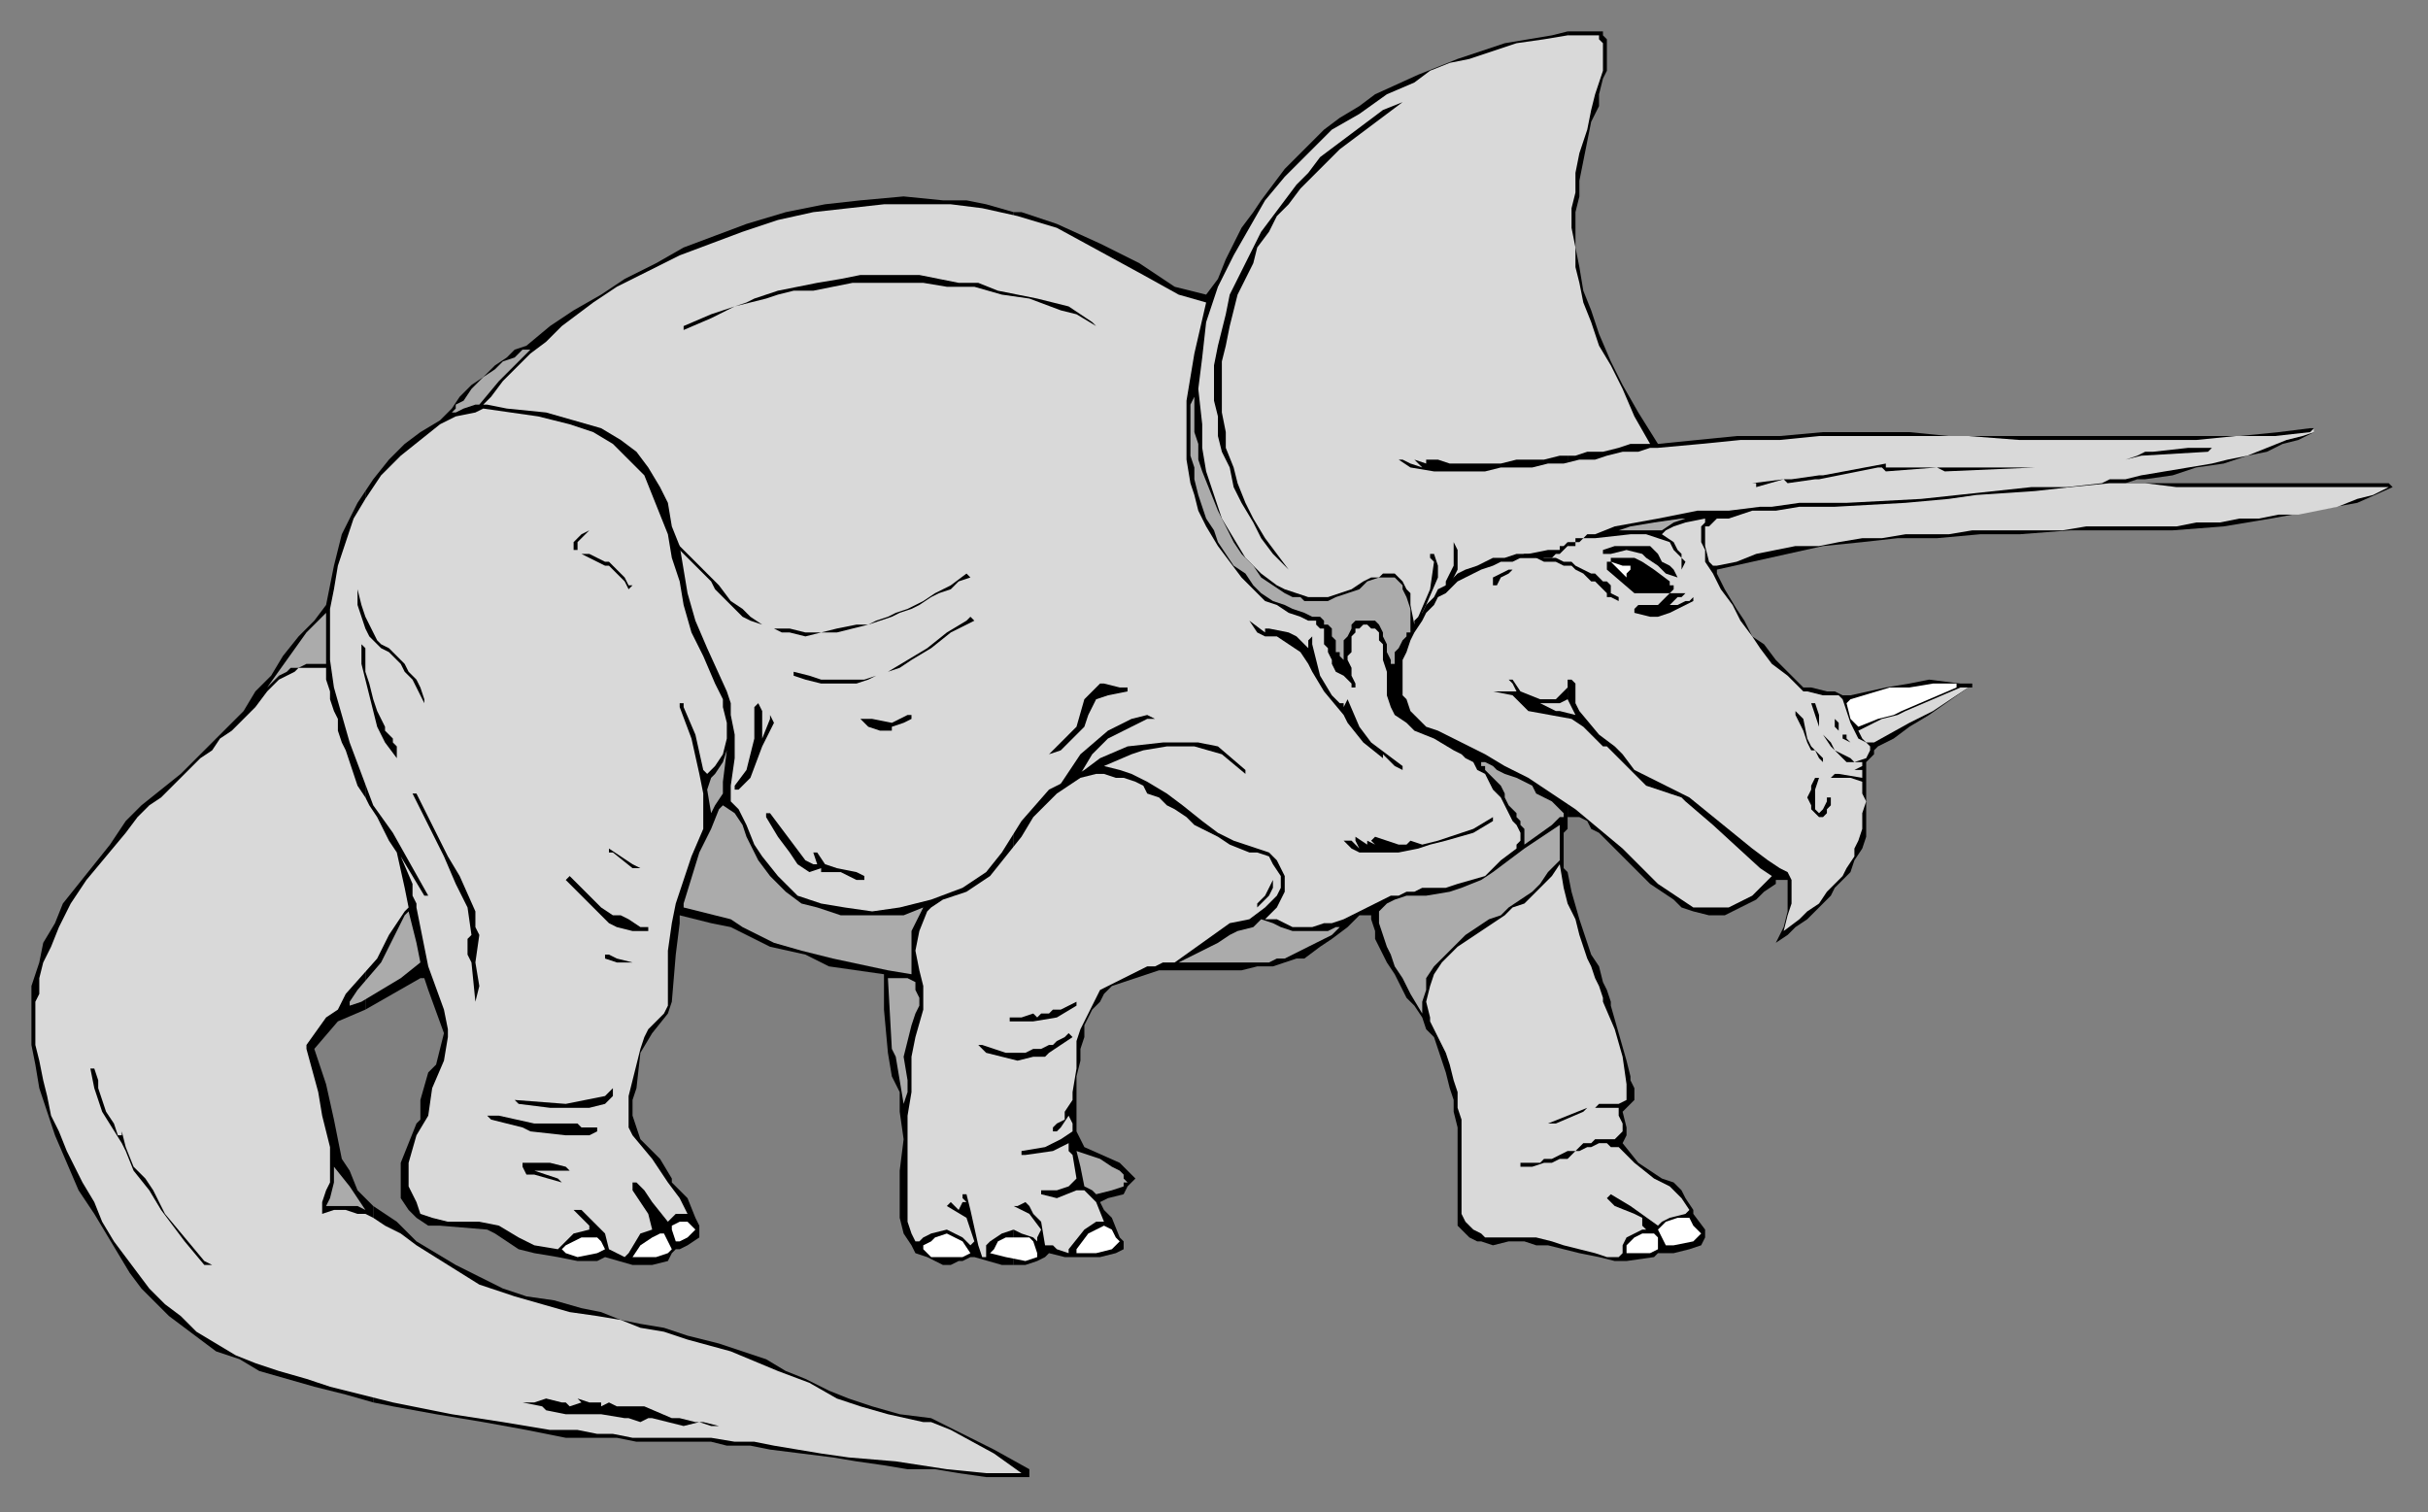 <?xml version="1.0" encoding="UTF-8" standalone="no"?>
<svg
   xmlns:dc="http://purl.org/dc/elements/1.1/"
   xmlns:cc="http://creativecommons.org/ns#"
   xmlns:rdf="http://www.w3.org/1999/02/22-rdf-syntax-ns#"
   xmlns:svg="http://www.w3.org/2000/svg"
   xmlns="http://www.w3.org/2000/svg"
   xmlns:sodipodi="http://sodipodi.sourceforge.net/DTD/sodipodi-0.dtd"
   xmlns:inkscape="http://www.inkscape.org/namespaces/inkscape"
   version="1.0"
   width="163.512mm"
   height="101.865mm"
   id="svg157"
   sodipodi:docname="DINO004.WMF">
  <rect width="100%" height="100%" fill="#808080" stroke="none"/>
  <sodipodi:namedview
     pagecolor="#ffffff"
     bordercolor="#666666"
     borderopacity="1"
     objecttolerance="10"
     gridtolerance="10"
     guidetolerance="10"
     inkscape:pageopacity="0"
     inkscape:pageshadow="2"
     inkscape:window-width="640"
     inkscape:window-height="480"
     id="namedview159" />
  <defs
     id="defs3">
    <pattern
       id="WMFhbasepattern"
       patternUnits="userSpaceOnUse"
       width="6"
       height="6"
       x="0"
       y="0" />
  </defs>
  <path
     style="fill:#000000;fill-rule:evenodd;fill-opacity:1;stroke:none;"
     d="  M 95,357   L 95,307   L 101,311   L 106,316   L 111,319   L 116,322   L 122,325   L 128,328   L 134,330   L 141,331   L 148,333   L 153,334   L 158,336   L 163,337   L 169,338   L 175,340   L 183,342   L 189,344   L 195,346   L 200,349   L 205,351   L 211,354   L 216,356   L 222,358   L 229,360   L 237,361   L 243,364   L 253,369   L 262,374   L 262,375   L 262,376   L 256,376   L 251,376   L 244,375   L 238,374   L 231,374   L 225,373   L 218,372   L 212,371   L 204,370   L 196,369   L 191,368   L 185,368   L 181,367   L 177,367   L 172,367   L 167,367   L 162,367   L 157,366   L 153,366   L 148,366   L 144,366   L 134,364   L 123,362   L 111,360   L 100,358   L 95,357  z "
     id="path5" />
  <path
     style="fill:#000000;fill-rule:evenodd;fill-opacity:1;stroke:none;"
     d="  M 93,257   L 86,260   L 80,267   L 80,267   L 83,276   L 85,285   L 87,295   L 89,298   L 91,303   L 92,304   L 95,307   L 95,357   L 88,355   L 80,353   L 73,351   L 66,349   L 61,346   L 55,344   L 51,341   L 47,338   L 43,335   L 39,331   L 36,328   L 33,324   L 30,319   L 27,314   L 24,309   L 20,303   L 17,296   L 14,289   L 12,283   L 10,277   L 9,271   L 8,266   L 8,261   L 8,256   L 8,251   L 10,245   L 11,240   L 14,235   L 16,230   L 20,225   L 24,220   L 28,215   L 32,209   L 36,205   L 41,201   L 46,197   L 51,192   L 55,188   L 58,185   L 62,181   L 65,176   L 69,172   L 72,167   L 76,162   L 80,158   L 83,154   L 85,144   L 87,136   L 91,128   L 93,125   L 93,257  z "
     id="path7" />
  <path
     style="fill:#000000;fill-rule:evenodd;fill-opacity:1;stroke:none;"
     d="  M 258,322   L 255,322   L 248,320   L 247,320   L 245,321   L 244,321   L 242,322   L 240,322   L 238,321   L 236,320   L 233,319   L 232,317   L 230,314   L 229,310   L 229,298   L 230,290   L 229,283   L 229,278   L 227,274   L 226,268   L 225,257   L 225,248   L 211,246   L 205,243   L 196,241   L 188,237   L 186,236   L 181,235   L 173,233   L 173,235   L 172,243   L 171,255   L 170,258   L 166,263   L 163,268   L 162,277   L 161,280   L 161,284   L 162,287   L 163,290   L 168,295   L 171,300   L 171,301   L 175,305   L 177,310   L 178,312   L 178,314   L 178,315   L 175,317   L 173,318   L 172,318   L 171,319   L 170,321   L 166,322   L 161,322   L 154,320   L 152,321   L 147,321   L 142,320   L 136,319   L 132,318   L 126,314   L 124,313   L 112,312   L 109,312   L 106,310   L 104,308   L 102,305   L 102,301   L 102,296   L 106,286   L 107,285   L 107,280   L 109,273   L 111,271   L 113,263   L 109,252   L 108,249   L 107,249   L 100,253   L 93,257   L 93,125   L 95,122   L 99,117   L 103,113   L 107,110   L 112,107   L 113,106   L 115,104   L 117,101   L 120,98   L 123,96   L 126,93   L 129,91   L 131,89   L 134,88   L 140,83   L 146,79   L 153,75   L 159,71   L 167,67   L 174,63   L 182,60   L 190,57   L 200,54   L 210,52   L 219,51   L 230,50   L 240,51   L 246,51   L 251,52   L 258,54   L 258,322  z "
     id="path9" />
  <path
     style="fill:#000000;fill-rule:evenodd;fill-opacity:1;stroke:none;"
     d="  M 399,209   L 399,209   L 399,210   L 399,211   L 398,212   L 398,213   L 398,215   L 398,217   L 398,218   L 398,221   L 399,222   L 400,227   L 402,234   L 403,237   L 404,240   L 405,243   L 407,246   L 408,250   L 409,252   L 410,255   L 410,256   L 412,263   L 414,270   L 415,274   L 415,275   L 416,277   L 416,278   L 416,280   L 415,281   L 415,281   L 414,282   L 414,282   L 413,283   L 414,287   L 414,288   L 414,289   L 413,291   L 413,291   L 417,296   L 423,300   L 426,301   L 428,303   L 429,305   L 431,308   L 431,309   L 434,313   L 434,315   L 433,317   L 430,318   L 426,319   L 422,319   L 421,320   L 414,321   L 411,321   L 407,320   L 402,319   L 398,318   L 394,317   L 391,317   L 388,316   L 384,316   L 380,317   L 377,316   L 376,316   L 374,315   L 373,314   L 372,313   L 371,312   L 371,309   L 371,305   L 371,300   L 371,296   L 371,291   L 371,287   L 370,283   L 370,280   L 369,277   L 368,273   L 367,270   L 366,267   L 365,264   L 363,262   L 362,259   L 360,256   L 358,254   L 356,250   L 355,248   L 353,245   L 352,243   L 351,241   L 350,239   L 350,237   L 349,234   L 349,233   L 348,233   L 348,233   L 347,233   L 346,233   L 345,234   L 343,236   L 339,239   L 336,241   L 332,244   L 330,244   L 327,245   L 324,246   L 320,246   L 316,247   L 310,247   L 304,247   L 301,247   L 298,247   L 295,247   L 292,248   L 289,249   L 286,250   L 283,251   L 281,253   L 280,255   L 278,257   L 277,259   L 276,261   L 276,264   L 275,267   L 275,270   L 274,274   L 274,276   L 274,281   L 274,283   L 274,288   L 275,290   L 276,292   L 285,296   L 286,297   L 287,298   L 288,299   L 289,300   L 288,301   L 287,302   L 286,304   L 282,305   L 280,306   L 281,308   L 283,310   L 285,315   L 286,316   L 286,318   L 284,319   L 280,320   L 276,320   L 271,320   L 267,319   L 266,320   L 264,321   L 261,322   L 258,322   L 258,54   L 260,54   L 269,57   L 280,62   L 290,67   L 299,73   L 307,75   L 307,75   L 310,71   L 312,66   L 314,62   L 316,58   L 319,54   L 321,51   L 324,47   L 327,43   L 330,40   L 334,36   L 337,33   L 341,30   L 346,27   L 350,24   L 361,19   L 366,17   L 371,15   L 377,13   L 383,11   L 389,10   L 395,9   L 399,8   L 399,209  z "
     id="path11" />
  <path
     style="fill:#000000;fill-rule:evenodd;fill-opacity:1;stroke:none;"
     d="  M 399,209   L 399,8   L 400,8   L 404,8   L 406,8   L 408,8   L 408,9   L 409,10   L 409,11   L 409,13   L 409,15   L 409,18   L 408,20   L 407,24   L 407,27   L 405,31   L 404,36   L 403,41   L 402,46   L 402,50   L 401,54   L 401,59   L 401,63   L 402,68   L 403,74   L 405,79   L 407,85   L 410,92   L 413,98   L 417,105   L 422,113   L 432,112   L 442,111   L 453,111   L 464,110   L 475,110   L 486,110   L 496,111   L 507,111   L 518,111   L 529,111   L 540,111   L 550,111   L 561,111   L 570,111   L 580,110   L 588,109   L 589,109   L 589,109   L 589,110   L 585,112   L 581,113   L 577,115   L 572,116   L 566,118   L 559,119   L 553,121   L 546,122   L 544,122   L 541,123   L 541,123   L 543,123   L 550,123   L 561,123   L 573,123   L 605,123   L 608,123   L 609,124   L 609,124   L 600,128   L 589,130   L 578,132   L 566,134   L 553,135   L 541,135   L 527,135   L 514,136   L 504,136   L 493,137   L 483,137   L 474,138   L 464,139   L 455,141   L 446,143   L 437,145   L 437,146   L 439,150   L 442,155   L 444,158   L 446,162   L 449,164   L 452,168   L 455,171   L 459,175   L 461,175   L 465,176   L 467,176   L 469,177   L 471,177   L 480,175   L 486,174   L 491,173   L 499,174   L 502,174   L 502,175   L 501,175   L 491,182   L 486,185   L 482,188   L 478,190   L 477,191   L 477,192   L 475,194   L 475,195   L 475,196   L 475,198   L 475,202   L 475,206   L 475,209   L 475,213   L 474,216   L 472,219   L 471,222   L 469,224   L 467,226   L 466,228   L 462,232   L 460,234   L 457,236   L 455,238   L 452,240   L 452,240   L 453,238   L 454,236   L 455,232   L 455,229   L 455,227   L 455,225   L 455,224   L 454,224   L 453,224   L 452,224   L 452,225   L 449,227   L 447,229   L 445,230   L 443,231   L 441,232   L 439,233   L 436,233   L 435,233   L 431,232   L 428,231   L 426,229   L 423,227   L 420,225   L 417,222   L 413,218   L 410,215   L 407,212   L 405,211   L 404,209   L 402,208   L 402,208   L 401,208   L 401,208   L 401,208   L 400,208   L 400,208   L 399,208   L 399,209  z "
     id="path13" />
  <path
     style="fill:#d9d9d9;fill-rule:evenodd;fill-opacity:1;stroke:none;"
     d="  M 422,137   L 419,136   L 415,136   L 406,137   L 405,137   L 404,137   L 403,137   L 402,138   L 401,138   L 401,139   L 400,139   L 399,139   L 398,140   L 398,140   L 397,141   L 396,141   L 396,141   L 395,142   L 394,142   L 392,142   L 391,142   L 387,142   L 385,143   L 382,143   L 380,144   L 377,145   L 375,146   L 373,147   L 371,148   L 370,149   L 368,151   L 366,152   L 365,154   L 363,156   L 362,158   L 360,161   L 359,163   L 358,166   L 357,168   L 357,171   L 357,173   L 357,175   L 357,177   L 358,178   L 359,181   L 361,183   L 363,185   L 366,186   L 372,189   L 378,192   L 383,195   L 389,198   L 395,202   L 401,206   L 407,211   L 413,216   L 416,219   L 419,222   L 422,225   L 425,227   L 428,229   L 431,231   L 435,231   L 436,231   L 438,231   L 440,231   L 442,230   L 444,229   L 446,228   L 448,226   L 450,224   L 451,223   L 448,221   L 436,210   L 429,204   L 428,203   L 419,200   L 409,190   L 408,190   L 403,185   L 400,183   L 389,181   L 385,177   L 380,176   L 380,176   L 380,176   L 381,176   L 385,176   L 386,176   L 385,174   L 384,173   L 385,173   L 387,176   L 392,178   L 396,178   L 399,175   L 399,173   L 400,173   L 400,173   L 401,174   L 401,179   L 402,181   L 407,187   L 411,190   L 413,192   L 416,196   L 422,199   L 424,200   L 428,202   L 430,203   L 446,216   L 450,219   L 453,221   L 455,222   L 456,224   L 456,225   L 456,227   L 456,230   L 455,233   L 454,237   L 458,234   L 460,232   L 463,230   L 465,227   L 467,225   L 469,223   L 470,221   L 472,218   L 472,216   L 473,214   L 474,211   L 474,209   L 474,207   L 475,204   L 474,202   L 474,199   L 471,198   L 467,198   L 466,198   L 467,197   L 467,197   L 468,197   L 474,198   L 474,196   L 472,196   L 472,196   L 471,196   L 472,196   L 474,195   L 474,194   L 472,194   L 470,194   L 469,193   L 467,191   L 466,190   L 464,187   L 463,185   L 462,182   L 461,179   L 462,179   L 462,179   L 462,179   L 463,182   L 463,185   L 464,187   L 466,189   L 467,191   L 469,192   L 471,193   L 472,194   L 475,193   L 475,193   L 476,191   L 476,190   L 475,189   L 473,188   L 472,186   L 471,184   L 470,181   L 469,178   L 468,177   L 467,177   L 464,177   L 460,176   L 459,176   L 458,175   L 455,172   L 451,169   L 448,165   L 446,162   L 443,158   L 441,154   L 438,150   L 436,146   L 434,143   L 434,140   L 433,138   L 433,136   L 433,134   L 433,134   L 434,133   L 434,133   L 434,132   L 429,133   L 426,134   L 424,135   L 423,136   L 426,138   L 427,140   L 428,141   L 428,142   L 429,143   L 428,145   L 428,146   L 428,148   L 428,148   L 428,146   L 428,145   L 428,143   L 428,142   L 427,141   L 426,140   L 425,138   L 422,137  z "
     id="path15" />
  <path
     style="fill:#d9d9d9;fill-rule:evenodd;fill-opacity:1;stroke:none;"
     d="  M 440,130   L 448,129   L 451,129   L 458,128   L 467,128   L 470,128   L 489,127   L 517,124   L 526,124   L 535,123   L 537,122   L 541,122   L 545,121   L 551,120   L 557,119   L 563,118   L 567,117   L 572,116   L 577,114   L 582,112   L 586,111   L 589,110   L 589,109   L 588,110   L 579,111   L 569,111   L 559,112   L 548,112   L 537,112   L 525,112   L 514,112   L 501,111   L 492,111   L 483,111   L 473,111   L 463,111   L 453,112   L 443,112   L 433,113   L 422,114   L 420,114   L 417,115   L 413,115   L 409,116   L 406,117   L 402,117   L 398,118   L 394,118   L 390,119   L 386,119   L 382,119   L 378,120   L 374,120   L 370,120   L 365,120   L 359,119   L 356,117   L 356,117   L 357,117   L 359,118   L 362,119   L 360,117   L 360,117   L 363,118   L 363,117   L 363,117   L 363,117   L 364,117   L 366,117   L 369,118   L 372,118   L 375,118   L 379,118   L 382,118   L 386,117   L 390,117   L 393,117   L 397,116   L 401,116   L 404,115   L 408,115   L 412,114   L 415,113   L 420,113   L 416,106   L 413,99   L 410,93   L 407,88   L 405,82   L 403,77   L 402,72   L 401,68   L 401,63   L 400,58   L 400,53   L 401,49   L 401,44   L 402,39   L 404,33   L 405,28   L 406,24   L 407,21   L 408,18   L 408,16   L 408,14   L 408,12   L 408,11   L 407,10   L 407,9   L 406,9   L 404,9   L 403,9   L 401,9   L 399,9   L 393,10   L 386,11   L 380,13   L 374,15   L 369,16   L 364,18   L 360,21   L 353,24   L 346,29   L 339,33   L 333,39   L 327,45   L 322,51   L 318,58   L 314,65   L 310,73   L 307,82   L 306,91   L 305,99   L 306,108   L 306,114   L 307,120   L 309,126   L 311,132   L 314,137   L 317,142   L 321,146   L 325,149   L 327,150   L 330,151   L 333,152   L 335,152   L 338,152   L 341,151   L 344,150   L 347,148   L 349,147   L 351,147   L 352,146   L 354,146   L 355,146   L 356,147   L 356,147   L 357,148   L 358,150   L 359,151   L 359,154   L 360,159   L 360,158   L 362,156   L 363,154   L 365,152   L 366,150   L 368,149   L 370,147   L 371,146   L 373,145   L 376,144   L 378,143   L 380,142   L 383,142   L 386,141   L 389,141   L 394,140   L 394,140   L 395,140   L 395,140   L 396,140   L 397,140   L 397,139   L 398,139   L 398,139   L 399,138   L 400,138   L 401,138   L 401,137   L 402,137   L 403,137   L 404,136   L 406,136   L 411,134   L 422,132   L 432,130   L 436,130   L 440,130  z "
     id="path17" />
  <path
     style="fill:#000000;fill-rule:evenodd;fill-opacity:1;stroke:none;"
     d="  M 409,145   L 409,143   L 409,143   L 409,143   L 410,143   L 410,143   L 410,143   L 410,142   L 410,142   L 410,142   L 411,142   L 411,142   L 411,142   L 411,142   L 412,142   L 413,142   L 414,142   L 416,142   L 418,143   L 421,145   L 425,148   L 425,149   L 426,149   L 426,150   L 425,151   L 425,151   L 429,151   L 429,151   L 428,152   L 427,152   L 425,154   L 425,154   L 425,154   L 425,154   L 427,154   L 429,153   L 430,153   L 431,152   L 431,153   L 429,154   L 427,155   L 425,156   L 422,157   L 420,157   L 416,156   L 416,155   L 417,154   L 422,154   L 424,152   L 425,151   L 419,151   L 416,151   L 409,145  z "
     id="path19" />
  <path
     style="fill:#000000;fill-rule:evenodd;fill-opacity:1;stroke:none;"
     d="  M 328,145   L 324,141   L 321,137   L 319,133   L 316,128   L 314,124   L 313,119   L 311,115   L 310,111   L 310,106   L 309,102   L 309,97   L 309,93   L 310,88   L 311,84   L 312,80   L 313,75   L 315,71   L 317,67   L 319,63   L 321,59   L 324,55   L 327,51   L 330,47   L 333,44   L 336,40   L 340,37   L 344,34   L 348,31   L 352,28   L 357,26   L 361,23   L 366,21   L 361,23   L 357,26   L 353,29   L 349,32   L 345,35   L 341,38   L 338,41   L 335,44   L 331,48   L 328,52   L 325,55   L 323,59   L 320,63   L 319,67   L 317,71   L 315,75   L 314,79   L 313,83   L 312,88   L 311,92   L 311,96   L 311,101   L 311,105   L 312,110   L 312,114   L 314,119   L 315,123   L 317,128   L 319,132   L 322,137   L 325,141   L 328,145  z "
     id="path21" />
  <path
     style="fill:#d9d9d9;fill-rule:evenodd;fill-opacity:1;stroke:none;"
     d="  M 318,234   L 313,235   L 299,245   L 296,245   L 294,246   L 292,246   L 290,247   L 288,248   L 286,249   L 284,250   L 282,251   L 280,252   L 279,254   L 278,256   L 277,258   L 276,260   L 275,262   L 274,265   L 274,268   L 274,272   L 273,278   L 273,280   L 271,283   L 271,285   L 269,286   L 268,287   L 268,288   L 269,288   L 270,287   L 272,284   L 273,286   L 273,288   L 270,290   L 266,292   L 260,293   L 260,293   L 260,294   L 261,294   L 268,293   L 272,291   L 272,293   L 273,294   L 274,300   L 272,302   L 269,303   L 266,303   L 265,303   L 265,303   L 265,304   L 269,305   L 274,303   L 276,303   L 279,306   L 281,311   L 279,311   L 276,313   L 272,318   L 272,319   L 269,318   L 268,317   L 266,317   L 265,311   L 263,309   L 262,307   L 261,306   L 259,307   L 258,307   L 258,307   L 260,308   L 262,309   L 265,313   L 264,315   L 264,316   L 263,315   L 260,314   L 258,313   L 255,314   L 252,316   L 251,317   L 251,320   L 250,320   L 249,317   L 247,308   L 246,304   L 246,304   L 245,304   L 245,305   L 246,306   L 245,306   L 244,308   L 242,306   L 241,307   L 246,310   L 248,316   L 247,317   L 246,316   L 245,315   L 243,314   L 241,313   L 237,314   L 235,315   L 234,316   L 233,316   L 232,314   L 231,311   L 231,304   L 231,297   L 231,290   L 231,284   L 232,278   L 232,272   L 232,269   L 233,264   L 235,257   L 235,255   L 235,251   L 234,247   L 233,242   L 234,237   L 236,232   L 237,231   L 240,229   L 246,227   L 252,223   L 260,213   L 263,208   L 266,205   L 269,202   L 275,198   L 279,197   L 281,197   L 284,198   L 286,198   L 289,199   L 291,200   L 292,202   L 295,203   L 297,205   L 299,206   L 302,208   L 304,210   L 306,211   L 310,213   L 313,215   L 318,217   L 320,217   L 323,218   L 324,220   L 326,223   L 326,224   L 326,226   L 325,228   L 322,231   L 318,234  z "
     id="path23" />
  <path
     style="fill:#d9d9d9;fill-rule:evenodd;fill-opacity:1;stroke:none;"
     d="  M 271,199   L 276,196   L 280,193   L 287,190   L 296,189   L 305,189   L 310,190   L 317,196   L 317,196   L 317,197   L 311,192   L 304,190   L 297,190   L 291,191   L 288,192   L 281,195   L 285,196   L 288,197   L 292,199   L 297,202   L 301,205   L 306,209   L 310,212   L 314,214   L 317,215   L 320,216   L 323,217   L 325,219   L 326,221   L 327,223   L 327,224   L 327,227   L 326,229   L 325,231   L 323,233   L 322,234   L 325,234   L 327,235   L 329,236   L 332,236   L 334,236   L 337,235   L 339,235   L 342,234   L 344,233   L 346,232   L 348,231   L 350,230   L 352,229   L 354,228   L 356,228   L 358,227   L 360,227   L 362,226   L 365,226   L 368,226   L 371,225   L 378,223   L 382,219   L 386,216   L 386,215   L 387,214   L 387,212   L 386,210   L 385,209   L 384,207   L 383,205   L 382,203   L 380,201   L 379,199   L 378,197   L 376,196   L 375,194   L 373,193   L 372,192   L 370,191   L 365,188   L 360,186   L 358,184   L 355,182   L 354,180   L 353,177   L 353,174   L 353,171   L 352,168   L 352,165   L 352,164   L 351,163   L 351,161   L 350,160   L 349,160   L 348,159   L 347,159   L 347,159   L 346,160   L 345,160   L 345,161   L 344,162   L 344,164   L 344,166   L 343,167   L 343,168   L 344,170   L 344,171   L 344,172   L 345,174   L 345,175   L 344,175   L 344,174   L 342,172   L 340,171   L 339,169   L 339,168   L 338,166   L 338,165   L 337,164   L 337,163   L 337,162   L 337,161   L 337,160   L 336,160   L 335,159   L 335,158   L 333,158   L 331,157   L 328,156   L 325,154   L 322,153   L 319,150   L 316,147   L 313,143   L 310,139   L 307,134   L 305,130   L 304,126   L 303,123   L 302,117   L 302,111   L 302,102   L 304,90   L 307,77   L 300,75   L 291,70   L 280,64   L 269,58   L 259,55   L 250,53   L 242,52   L 233,52   L 225,52   L 216,53   L 207,54   L 198,56   L 189,59   L 181,62   L 173,65   L 165,69   L 157,73   L 151,77   L 147,80   L 143,83   L 139,87   L 135,90   L 131,94   L 128,97   L 125,101   L 123,103   L 124,103   L 129,104   L 139,105   L 146,107   L 153,109   L 158,112   L 162,115   L 165,119   L 168,124   L 170,128   L 171,134   L 173,139   L 174,145   L 175,151   L 177,158   L 180,165   L 185,176   L 186,179   L 186,182   L 187,187   L 187,193   L 186,200   L 186,202   L 186,204   L 187,205   L 188,206   L 190,210   L 192,215   L 194,218   L 198,223   L 203,228   L 209,230   L 215,231   L 222,232   L 229,231   L 237,229   L 245,226   L 251,222   L 255,217   L 260,209   L 267,201   L 271,199  z "
     id="path25" />
  <path
     style="fill:#000000;fill-rule:evenodd;fill-opacity:1;stroke:none;"
     d="  M 269,201   L 275,192   L 282,186   L 288,183   L 292,182   L 294,183   L 294,183   L 293,183   L 293,183   L 292,183   L 288,185   L 282,188   L 278,192   L 275,197   L 269,201  z "
     id="path27" />
  <path
     style="fill:#d9d9d9;fill-rule:evenodd;fill-opacity:1;stroke:none;"
     d="  M 184,178   L 182,174   L 179,167   L 176,161   L 174,154   L 173,148   L 171,142   L 170,136   L 168,131   L 166,126   L 164,121   L 160,117   L 156,113   L 151,110   L 145,108   L 137,106   L 123,104   L 121,105   L 116,106   L 114,107   L 112,108   L 107,112   L 102,116   L 97,121   L 93,127   L 90,132   L 88,138   L 86,144   L 85,150   L 84,155   L 84,158   L 84,163   L 84,168   L 85,175   L 87,182   L 89,189   L 92,197   L 95,205   L 100,212   L 109,228   L 108,228   L 108,228   L 102,218   L 105,225   L 105,228   L 106,230   L 106,231   L 109,246   L 113,257   L 114,262   L 114,264   L 114,264   L 113,270   L 110,277   L 109,284   L 106,289   L 104,296   L 104,302   L 106,306   L 107,309   L 110,310   L 114,311   L 122,311   L 127,312   L 132,315   L 136,317   L 142,318   L 144,316   L 146,314   L 150,313   L 150,312   L 146,308   L 148,308   L 152,312   L 154,314   L 155,318   L 155,318   L 159,320   L 160,319   L 163,314   L 166,313   L 165,309   L 163,306   L 161,303   L 161,301   L 162,301   L 162,301   L 164,303   L 166,306   L 170,311   L 170,311   L 172,309   L 175,309   L 175,309   L 173,305   L 170,301   L 168,298   L 166,295   L 161,289   L 160,287   L 160,283   L 160,279   L 163,267   L 164,264   L 165,262   L 169,258   L 170,256   L 170,251   L 170,242   L 171,235   L 172,230   L 176,218   L 179,211   L 179,207   L 179,202   L 178,197   L 176,188   L 173,180   L 173,179   L 174,179   L 174,180   L 177,187   L 179,196   L 180,197   L 180,197   L 182,195   L 184,192   L 185,188   L 185,184   L 184,180   L 184,178  z "
     id="path29" />
  <path
     style="fill:#000000;fill-rule:evenodd;fill-opacity:1;stroke:none;"
     d="  M 272,78   L 278,82   L 279,83   L 274,80   L 270,79   L 262,76   L 255,75   L 248,73   L 241,73   L 235,72   L 229,72   L 223,72   L 217,72   L 212,73   L 207,74   L 202,74   L 198,75   L 195,76   L 191,77   L 187,78   L 181,81   L 174,84   L 174,84   L 174,83   L 181,80   L 187,78   L 190,77   L 192,76   L 198,74   L 203,73   L 208,72   L 214,71   L 219,70   L 224,70   L 229,70   L 234,70   L 239,71   L 244,72   L 249,72   L 254,74   L 259,75   L 264,76   L 272,78  z "
     id="path31" />
  <path
     style="fill:#ababab;fill-rule:evenodd;fill-opacity:1;stroke:none;"
     d="  M 122,103   L 121,103   L 118,104   L 116,105   L 115,105   L 115,105   L 116,104   L 116,103   L 118,102   L 120,99   L 123,96   L 126,94   L 128,92   L 131,91   L 133,89   L 134,89   L 135,89   L 134,90   L 129,95   L 127,97   L 122,103  z "
     id="path33" />
  <path
     style="fill:#ababab;fill-rule:evenodd;fill-opacity:1;stroke:none;"
     d="  M 346,150   L 348,148   L 351,147   L 352,147   L 354,147   L 355,147   L 356,148   L 357,149   L 357,150   L 358,152   L 359,155   L 359,159   L 359,160   L 359,160   L 359,161   L 358,161   L 358,162   L 357,163   L 356,165   L 355,166   L 355,167   L 355,169   L 354,169   L 354,170   L 354,170   L 354,171   L 354,168   L 353,166   L 353,164   L 352,162   L 352,161   L 351,159   L 350,158   L 349,158   L 348,158   L 346,158   L 345,158   L 344,159   L 344,160   L 343,162   L 342,163   L 342,165   L 342,166   L 342,168   L 341,167   L 341,166   L 340,166   L 340,165   L 340,164   L 340,163   L 339,162   L 339,161   L 339,161   L 339,160   L 338,159   L 337,159   L 337,158   L 336,157   L 334,157   L 332,156   L 329,155   L 327,154   L 324,153   L 321,151   L 319,149   L 317,146   L 314,144   L 312,141   L 310,138   L 309,135   L 307,132   L 306,129   L 305,126   L 304,122   L 304,119   L 303,116   L 303,112   L 303,109   L 303,106   L 303,103   L 304,101   L 304,98   L 304,96   L 304,98   L 304,101   L 304,104   L 304,107   L 304,110   L 305,113   L 305,117   L 306,120   L 308,125   L 310,130   L 312,134   L 314,138   L 316,141   L 319,144   L 321,147   L 324,149   L 327,151   L 329,152   L 331,152   L 332,153   L 335,153   L 338,153   L 340,152   L 343,151   L 346,150  z "
     id="path35" />
  <path
     style="fill:#000000;fill-rule:evenodd;fill-opacity:1;stroke:none;"
     d="  M 567,113   L 567,113   L 563,114   L 563,114   L 562,115   L 545,116   L 541,117   L 544,116   L 546,115   L 548,115   L 557,114   L 563,114   L 567,113  z "
     id="path37" />
  <path
     style="fill:#000000;fill-rule:evenodd;fill-opacity:1;stroke:none;"
     d="  M 481,119   L 492,119   L 496,119   L 511,119   L 518,119   L 495,120   L 493,119   L 480,120   L 479,119   L 478,119   L 463,122   L 462,122   L 455,123   L 454,122   L 447,124   L 447,123   L 446,123   L 454,122   L 456,122   L 463,121   L 464,121   L 480,118   L 480,119   L 481,119  z "
     id="path39" />
  <path
     style="fill:#000000;fill-rule:evenodd;fill-opacity:1;stroke:none;"
     d="  M 150,141   L 152,142   L 154,143   L 155,143   L 156,144   L 157,145   L 158,146   L 159,147   L 160,149   L 161,149   L 160,150   L 159,148   L 158,147   L 157,146   L 156,145   L 155,144   L 154,144   L 152,143   L 150,142   L 148,141   L 147,140   L 146,140   L 146,139   L 146,138   L 147,137   L 148,136   L 150,135   L 149,136   L 148,137   L 147,138   L 147,139   L 147,139   L 147,140   L 148,141   L 150,141  z "
     id="path41" />
  <path
     style="fill:#d9d9d9;fill-rule:evenodd;fill-opacity:1;stroke:none;"
     d="  M 554,124   L 572,124   L 596,124   L 601,124   L 605,124   L 607,124   L 608,124   L 604,126   L 600,127   L 595,129   L 590,130   L 585,131   L 580,131   L 575,132   L 570,132   L 565,133   L 559,133   L 554,134   L 548,134   L 542,134   L 537,134   L 531,134   L 525,135   L 519,135   L 513,135   L 508,135   L 502,135   L 496,136   L 491,136   L 485,136   L 479,137   L 474,137   L 468,138   L 463,139   L 457,139   L 452,140   L 447,141   L 442,143   L 437,144   L 436,144   L 436,144   L 435,143   L 434,139   L 434,137   L 434,136   L 434,134   L 435,134   L 436,133   L 437,132   L 440,132   L 446,130   L 450,130   L 452,130   L 458,129   L 467,129   L 485,128   L 496,127   L 503,126   L 518,125   L 527,124   L 537,123   L 540,123   L 546,123   L 554,124  z "
     id="path43" />
  <path
     style="fill:#000000;fill-rule:evenodd;fill-opacity:1;stroke:none;"
     d="  M 179,145   L 183,149   L 186,153   L 189,155   L 191,157   L 194,159   L 197,160   L 199,160   L 201,160   L 205,161   L 209,161   L 213,160   L 218,159   L 221,159   L 223,158   L 226,157   L 228,156   L 231,155   L 235,153   L 238,151   L 242,149   L 246,146   L 247,147   L 244,148   L 242,150   L 239,151   L 237,152   L 234,154   L 232,155   L 229,156   L 227,157   L 224,158   L 221,159   L 217,160   L 213,161   L 209,161   L 205,162   L 201,161   L 199,161   L 197,160   L 194,159   L 191,158   L 189,157   L 187,155   L 186,154   L 184,152   L 182,150   L 181,148   L 179,146   L 177,144   L 175,142   L 173,140   L 171,137   L 171,137   L 172,138   L 175,141   L 179,145  z "
     id="path45" />
  <path
     style="fill:#ababab;fill-rule:evenodd;fill-opacity:1;stroke:none;"
     d="  M 429,132   L 426,133   L 423,135   L 422,135   L 421,135   L 418,135   L 413,135   L 412,135   L 412,135   L 415,134   L 421,133   L 428,132   L 429,132   L 429,132  z "
     id="path47" />
  <path
     style="fill:#000000;fill-rule:evenodd;fill-opacity:1;stroke:none;"
     d="  M 97,164   L 99,165   L 100,166   L 102,168   L 103,169   L 104,171   L 106,173   L 107,175   L 108,178   L 108,179   L 107,177   L 106,175   L 105,173   L 103,171   L 102,169   L 101,168   L 99,166   L 97,165   L 96,164   L 94,162   L 93,160   L 92,157   L 91,154   L 91,151   L 91,148   L 91,145   L 91,144   L 91,148   L 91,150   L 92,154   L 93,157   L 94,159   L 95,161   L 96,163   L 97,164  z "
     id="path49" />
  <path
     style="fill:#000000;fill-rule:evenodd;fill-opacity:1;stroke:none;"
     d="  M 422,141   L 423,143   L 425,144   L 426,145   L 427,147   L 424,146   L 422,144   L 419,142   L 418,141   L 414,140   L 410,141   L 408,141   L 408,141   L 408,140   L 411,139   L 415,139   L 418,139   L 420,139   L 422,141  z "
     id="path51" />
  <path
     style="fill:#ffffff;fill-rule:evenodd;fill-opacity:1;stroke:none;"
     d="  M 415,144   L 415,145   L 414,146   L 414,147   L 410,143   L 413,144   L 415,144   L 415,144  z "
     id="path53" />
  <path
     style="fill:#000000;fill-rule:evenodd;fill-opacity:1;stroke:none;"
     d="  M 371,140   L 371,144   L 371,145   L 369,149   L 368,150   L 368,150   L 368,148   L 370,144   L 370,139   L 370,138   L 371,140   L 371,140  z "
     id="path55" />
  <path
     style="fill:#000000;fill-rule:evenodd;fill-opacity:1;stroke:none;"
     d="  M 384,146   L 382,147   L 381,149   L 381,149   L 380,149   L 380,149   L 380,147   L 382,146   L 384,145   L 385,145   L 384,146  z "
     id="path57" />
  <path
     style="fill:#000000;fill-rule:evenodd;fill-opacity:1;stroke:none;"
     d="  M 410,150   L 410,151   L 412,152   L 412,153   L 410,152   L 410,152   L 409,152   L 409,151   L 408,150   L 407,149   L 406,148   L 405,148   L 404,147   L 403,146   L 401,145   L 400,144   L 398,144   L 396,143   L 393,143   L 391,142   L 386,142   L 388,141   L 389,141   L 391,141   L 393,142   L 396,142   L 398,143   L 400,143   L 401,144   L 403,145   L 405,146   L 406,146   L 407,147   L 408,148   L 409,148   L 410,149   L 410,149   L 410,150  z "
     id="path59" />
  <path
     style="fill:#000000;fill-rule:evenodd;fill-opacity:1;stroke:none;"
     d="  M 366,147   L 363,154   L 362,156   L 362,157   L 361,157   L 364,150   L 365,143   L 364,142   L 364,141   L 365,141   L 366,144   L 366,147  z "
     id="path61" />
  <path
     style="fill:#ababab;fill-rule:evenodd;fill-opacity:1;stroke:none;"
     d="  M 83,169   L 80,169   L 78,169   L 76,170   L 74,170   L 73,171   L 71,172   L 70,173   L 68,175   L 78,161   L 83,156   L 83,158   L 83,162   L 83,169  z "
     id="path63" />
  <path
     style="fill:#000000;fill-rule:evenodd;fill-opacity:1;stroke:none;"
     d="  M 248,158   L 248,158   L 242,161   L 237,165   L 232,168   L 229,170   L 226,171   L 223,172   L 221,173   L 218,174   L 215,174   L 212,174   L 209,174   L 205,173   L 202,172   L 202,172   L 202,171   L 202,171   L 206,172   L 209,173   L 212,173   L 215,173   L 217,173   L 220,173   L 223,172   L 226,171   L 231,168   L 236,165   L 241,161   L 246,158   L 247,157   L 248,158  z "
     id="path65" />
  <path
     style="fill:#000000;fill-rule:evenodd;fill-opacity:1;stroke:none;"
     d="  M 93,165   L 93,168   L 93,171   L 94,174   L 95,178   L 96,181   L 97,183   L 98,185   L 98,186   L 99,187   L 100,188   L 100,189   L 101,190   L 101,191   L 101,192   L 101,193   L 98,189   L 96,185   L 95,181   L 94,177   L 93,173   L 92,169   L 92,166   L 92,163   L 92,163   L 92,164   L 93,165  z "
     id="path67" />
  <path
     style="fill:#000000;fill-rule:evenodd;fill-opacity:1;stroke:none;"
     d="  M 322,161   L 322,161   L 322,161   L 322,160   L 322,160   L 323,160   L 328,161   L 330,162   L 333,165   L 333,165   L 333,163   L 334,162   L 334,164   L 336,172   L 339,177   L 341,179   L 342,179   L 342,180   L 343,178   L 346,185   L 349,189   L 357,195   L 357,196   L 355,195   L 352,192   L 352,193   L 347,189   L 343,184   L 342,182   L 337,176   L 334,171   L 333,169   L 331,166   L 325,162   L 322,162   L 320,161   L 318,158   L 318,158   L 322,161   L 322,161  z "
     id="path69" />
  <path
     style="fill:#d9d9d9;fill-rule:evenodd;fill-opacity:1;stroke:none;"
     d="  M 99,214   L 101,217   L 103,226   L 104,231   L 103,232   L 99,238   L 96,244   L 88,253   L 86,257   L 83,259   L 78,266   L 78,267   L 81,278   L 82,284   L 83,288   L 84,292   L 84,295   L 84,298   L 84,301   L 83,303   L 82,306   L 82,309   L 85,308   L 88,308   L 91,309   L 93,309   L 95,310   L 98,312   L 102,314   L 106,317   L 114,322   L 122,327   L 131,330   L 138,332   L 145,334   L 152,335   L 158,336   L 163,338   L 169,339   L 175,341   L 186,344   L 198,349   L 206,352   L 213,356   L 219,358   L 226,360   L 235,362   L 237,362   L 242,364   L 253,370   L 260,375   L 251,375   L 241,374   L 228,372   L 216,371   L 209,370   L 203,369   L 197,368   L 192,367   L 187,367   L 181,366   L 174,366   L 170,366   L 165,366   L 161,366   L 156,365   L 152,365   L 147,364   L 143,364   L 140,364   L 128,362   L 115,360   L 100,357   L 84,353   L 78,351   L 71,349   L 65,347   L 60,345   L 55,342   L 50,339   L 46,335   L 42,332   L 38,328   L 35,324   L 32,320   L 29,316   L 26,311   L 24,306   L 21,301   L 18,295   L 17,293   L 15,288   L 13,284   L 12,279   L 11,275   L 10,270   L 9,266   L 9,262   L 9,257   L 9,255   L 10,253   L 10,249   L 11,245   L 13,241   L 15,236   L 18,230   L 22,224   L 27,218   L 32,212   L 35,208   L 38,205   L 41,203   L 44,200   L 47,197   L 49,195   L 51,193   L 54,191   L 56,188   L 59,186   L 62,183   L 65,180   L 68,176   L 69,175   L 71,173   L 73,172   L 75,171   L 76,170   L 78,170   L 80,170   L 83,170   L 83,173   L 84,176   L 84,178   L 85,181   L 86,183   L 86,186   L 87,189   L 88,191   L 89,194   L 90,197   L 91,200   L 93,203   L 94,205   L 96,208   L 99,214  z "
     id="path71" />
  <path
     style="fill:#000000;fill-rule:evenodd;fill-opacity:1;stroke:none;"
     d="  M 287,175   L 287,176   L 282,177   L 279,178   L 277,182   L 276,185   L 276,185   L 272,189   L 271,190   L 270,191   L 267,192   L 274,185   L 276,178   L 280,174   L 281,174   L 285,175   L 287,175  z "
     id="path73" />
  <path
     style="fill:#000000;fill-rule:evenodd;fill-opacity:1;stroke:none;"
     d="  M 194,181   L 194,186   L 194,187   L 194,188   L 194,188   L 196,183   L 196,182   L 196,182   L 197,184   L 194,190   L 191,198   L 189,200   L 188,201   L 188,201   L 187,201   L 187,200   L 190,196   L 192,188   L 192,184   L 192,180   L 193,179   L 193,179   L 194,181  z "
     id="path75" />
  <path
     style="fill:#000000;fill-rule:evenodd;fill-opacity:1;stroke:none;"
     d="  M 232,183   L 230,184   L 227,185   L 227,185   L 227,186   L 224,186   L 221,185   L 219,183   L 219,183   L 222,183   L 227,184   L 231,182   L 232,182   L 232,183  z "
     id="path77" />
  <path
     style="fill:#ffffff;fill-rule:evenodd;fill-opacity:1;stroke:none;"
     d="  M 498,175   L 484,181   L 482,182   L 478,183   L 473,185   L 471,183   L 470,179   L 470,179   L 471,178   L 481,175   L 486,175   L 492,174   L 498,174   L 498,175  z "
     id="path79" />
  <path
     style="fill:#d9d9d9;fill-rule:evenodd;fill-opacity:1;stroke:none;"
     d="  M 401,182   L 397,181   L 396,181   L 392,179   L 397,179   L 399,178   L 399,178   L 401,182  z "
     id="path81" />
  <path
     style="fill:#d9d9d9;fill-rule:evenodd;fill-opacity:1;stroke:none;"
     d="  M 477,189   L 476,189   L 475,189   L 474,188   L 473,186   L 473,186   L 479,183   L 483,182   L 485,181   L 499,175   L 501,175   L 492,181   L 486,184   L 477,189  z "
     id="path83" />
  <path
     style="fill:#000000;fill-rule:evenodd;fill-opacity:1;stroke:none;"
     d="  M 459,183   L 460,188   L 461,190   L 462,191   L 464,193   L 464,193   L 464,193   L 464,193   L 464,194   L 463,193   L 462,191   L 461,191   L 460,189   L 459,186   L 457,182   L 457,181   L 457,181   L 459,183  z "
     id="path85" />
  <path
     style="fill:#000000;fill-rule:evenodd;fill-opacity:1;stroke:none;"
     d="  M 472,190   L 472,190   L 472,190   L 471,189   L 469,188   L 469,187   L 468,186   L 467,185   L 467,184   L 467,183   L 467,183   L 467,183   L 468,184   L 468,185   L 468,186   L 469,187   L 470,187   L 470,188   L 471,189   L 472,190  z "
     id="path87" />
  <path
     style="fill:#ababab;fill-rule:evenodd;fill-opacity:1;stroke:none;"
     d="  M 182,205   L 181,207   L 180,201   L 181,198   L 182,197   L 184,194   L 185,191   L 184,199   L 184,202   L 182,205  z "
     id="path89" />
  <path
     style="fill:#000000;fill-rule:evenodd;fill-opacity:1;stroke:none;"
     d="  M 113,216   L 114,218   L 117,223   L 121,232   L 121,234   L 121,236   L 122,238   L 121,245   L 122,251   L 121,255   L 121,255   L 120,245   L 119,243   L 119,239   L 120,238   L 119,231   L 116,225   L 113,218   L 109,210   L 105,202   L 106,202   L 107,204   L 113,216  z "
     id="path91" />
  <path
     style="fill:#ababab;fill-rule:evenodd;fill-opacity:1;stroke:none;"
     d="  M 396,209   L 395,210   L 388,215   L 388,214   L 388,214   L 388,213   L 388,212   L 388,211   L 387,210   L 387,209   L 386,208   L 386,207   L 385,206   L 384,205   L 383,203   L 383,202   L 382,200   L 381,199   L 380,198   L 379,197   L 378,196   L 378,195   L 377,195   L 377,194   L 378,194   L 378,194   L 380,195   L 381,196   L 383,197   L 386,198   L 388,199   L 390,200   L 391,202   L 393,203   L 395,204   L 396,205   L 397,206   L 398,207   L 398,208   L 397,208   L 396,209  z "
     id="path93" />
  <path
     style="fill:#ababab;fill-rule:evenodd;fill-opacity:1;stroke:none;"
     d="  M 189,210   L 190,213   L 193,219   L 196,223   L 198,225   L 200,227   L 204,230   L 208,231   L 214,233   L 219,233   L 224,233   L 230,233   L 235,231   L 234,233   L 233,235   L 232,237   L 232,242   L 232,248   L 226,247   L 212,244   L 208,243   L 204,242   L 197,240   L 191,237   L 189,236   L 186,234   L 174,231   L 174,230   L 178,217   L 181,211   L 183,206   L 184,205   L 187,207   L 189,210  z "
     id="path95" />
  <path
     style="fill:#000000;fill-rule:evenodd;fill-opacity:1;stroke:none;"
     d="  M 462,201   L 462,202   L 462,204   L 462,205   L 462,206   L 463,207   L 463,207   L 464,206   L 465,204   L 465,203   L 466,203   L 466,203   L 466,205   L 465,206   L 465,207   L 464,208   L 463,208   L 462,207   L 461,206   L 461,205   L 460,203   L 461,201   L 461,200   L 462,198   L 463,198   L 462,201  z "
     id="path97" />
  <path
     style="fill:#000000;fill-rule:evenodd;fill-opacity:1;stroke:none;"
     d="  M 205,219   L 207,220   L 208,220   L 207,217   L 208,217   L 210,220   L 213,221   L 218,222   L 220,223   L 220,224   L 218,224   L 214,222   L 211,222   L 209,222   L 209,221   L 206,222   L 203,220   L 201,217   L 198,213   L 195,208   L 195,207   L 196,207   L 205,219  z "
     id="path99" />
  <path
     style="fill:#000000;fill-rule:evenodd;fill-opacity:1;stroke:none;"
     d="  M 380,209   L 375,212   L 368,214   L 364,215   L 361,216   L 356,217   L 350,217   L 346,217   L 344,216   L 342,214   L 342,214   L 342,214   L 344,214   L 346,216   L 346,216   L 345,214   L 345,213   L 348,215   L 348,214   L 350,215   L 350,215   L 349,214   L 350,213   L 356,215   L 358,215   L 359,214   L 362,215   L 366,214   L 375,211   L 380,208   L 380,208   L 380,209  z "
     id="path101" />
  <path
     style="fill:#000000;fill-rule:evenodd;fill-opacity:1;stroke:none;"
     d="  M 163,221   L 163,221   L 161,221   L 156,217   L 155,217   L 155,216   L 161,220   L 163,221  z "
     id="path103" />
  <path
     style="fill:#ababab;fill-rule:evenodd;fill-opacity:1;stroke:none;"
     d="  M 362,255   L 362,258   L 359,253   L 357,249   L 355,246   L 354,243   L 353,241   L 352,238   L 351,235   L 351,234   L 351,232   L 352,231   L 353,230   L 355,229   L 358,228   L 363,228   L 369,227   L 372,226   L 377,224   L 380,222   L 388,216   L 397,210   L 397,212   L 397,216   L 397,219   L 396,220   L 394,222   L 392,225   L 390,227   L 387,229   L 384,231   L 382,233   L 379,234   L 376,236   L 373,238   L 371,240   L 369,242   L 367,244   L 365,246   L 363,249   L 363,252   L 362,255  z "
     id="path105" />
  <path
     style="fill:#000000;fill-rule:evenodd;fill-opacity:1;stroke:none;"
     d="  M 153,231   L 156,233   L 158,233   L 160,234   L 163,236   L 165,236   L 165,237   L 164,237   L 161,237   L 157,236   L 155,235   L 150,230   L 149,229   L 144,224   L 145,223   L 148,226   L 153,231  z "
     id="path107" />
  <path
     style="fill:#000000;fill-rule:evenodd;fill-opacity:1;stroke:none;"
     d="  M 324,226   L 323,228   L 322,229   L 320,231   L 320,230   L 322,228   L 323,226   L 324,224   L 324,223   L 324,223   L 324,224   L 324,226  z "
     id="path109" />
  <path
     style="fill:#d9d9d9;fill-rule:evenodd;fill-opacity:1;stroke:none;"
     d="  M 414,276   L 414,278   L 414,279   L 414,280   L 412,281   L 408,281   L 407,281   L 406,282   L 406,282   L 406,282   L 406,282   L 407,282   L 408,282   L 410,282   L 411,282   L 412,282   L 412,283   L 412,284   L 413,286   L 413,287   L 413,288   L 412,289   L 412,289   L 411,290   L 409,290   L 408,290   L 406,290   L 405,291   L 403,291   L 402,292   L 401,293   L 399,293   L 397,294   L 395,295   L 394,295   L 393,295   L 392,296   L 391,296   L 390,296   L 389,296   L 388,296   L 387,296   L 387,297   L 387,297   L 387,297   L 390,297   L 393,296   L 395,296   L 397,295   L 399,295   L 400,294   L 401,293   L 402,293   L 404,292   L 405,292   L 407,291   L 409,291   L 410,292   L 412,292   L 414,294   L 416,296   L 421,300   L 425,302   L 428,305   L 430,308   L 429,309   L 425,310   L 423,311   L 422,312   L 415,307   L 410,304   L 409,305   L 409,305   L 409,305   L 409,305   L 411,307   L 411,307   L 416,309   L 418,310   L 418,311   L 418,312   L 419,313   L 419,313   L 418,313   L 416,314   L 414,315   L 413,317   L 413,319   L 412,320   L 410,320   L 409,320   L 406,319   L 402,318   L 398,317   L 395,316   L 391,315   L 389,315   L 386,315   L 381,315   L 378,315   L 377,314   L 375,313   L 374,312   L 373,311   L 372,309   L 372,307   L 372,305   L 372,302   L 372,296   L 372,288   L 372,285   L 371,282   L 371,278   L 370,275   L 369,271   L 368,268   L 366,264   L 364,260   L 364,259   L 363,255   L 364,251   L 365,248   L 367,245   L 369,243   L 371,241   L 374,239   L 377,237   L 380,235   L 383,233   L 385,231   L 388,230   L 391,227   L 393,225   L 395,223   L 397,220   L 398,226   L 399,230   L 401,234   L 402,238   L 403,241   L 404,244   L 405,246   L 406,249   L 407,251   L 408,254   L 408,255   L 411,262   L 413,269   L 414,276  z "
     id="path111" />
  <path
     style="fill:#ababab;fill-rule:evenodd;fill-opacity:1;stroke:none;"
     d="  M 106,240   L 107,245   L 102,249   L 92,255   L 89,256   L 89,255   L 91,252   L 97,245   L 103,233   L 104,232   L 104,232   L 106,240  z "
     id="path113" />
  <path
     style="fill:#ababab;fill-rule:evenodd;fill-opacity:1;stroke:none;"
     d="  M 340,236   L 341,236   L 339,238   L 337,239   L 335,240   L 333,241   L 331,242   L 329,243   L 327,244   L 325,244   L 323,245   L 321,245   L 316,245   L 312,245   L 308,245   L 304,245   L 300,245   L 304,243   L 310,240   L 313,238   L 315,237   L 319,236   L 321,234   L 324,235   L 326,236   L 329,237   L 331,237   L 333,237   L 335,237   L 338,237   L 340,236  z "
     id="path115" />
  <path
     style="fill:#000000;fill-rule:evenodd;fill-opacity:1;stroke:none;"
     d="  M 157,244   L 161,245   L 162,245   L 162,245   L 157,245   L 154,244   L 154,243   L 154,243   L 155,243   L 157,244  z "
     id="path117" />
  <path
     style="fill:#000000;fill-rule:evenodd;fill-opacity:1;stroke:none;"
     d="  M 274,256   L 269,259   L 263,260   L 257,260   L 257,259   L 257,259   L 256,259   L 256,259   L 259,259   L 260,259   L 263,258   L 264,259   L 266,257   L 266,257   L 266,257   L 265,258   L 267,258   L 268,257   L 270,257   L 272,256   L 274,255   L 274,255   L 274,256  z "
     id="path119" />
  <path
     style="fill:#ababab;fill-rule:evenodd;fill-opacity:1;stroke:none;"
     d="  M 233,258   L 232,261   L 230,269   L 231,275   L 231,278   L 230,281   L 229,275   L 228,269   L 227,267   L 226,249   L 231,249   L 233,250   L 233,252   L 234,254   L 234,256   L 233,258  z "
     id="path121" />
  <path
     style="fill:#000000;fill-rule:evenodd;fill-opacity:1;stroke:none;"
     d="  M 273,264   L 273,264   L 267,268   L 266,269   L 263,269   L 259,270   L 251,268   L 249,266   L 246,266   L 246,266   L 250,266   L 253,267   L 256,268   L 258,268   L 261,268   L 263,267   L 265,267   L 267,266   L 268,266   L 269,265   L 271,264   L 272,263   L 273,264  z "
     id="path123" />
  <path
     style="fill:#000000;fill-rule:evenodd;fill-opacity:1;stroke:none;"
     d="  M 25,275   L 25,277   L 27,283   L 29,286   L 30,289   L 31,289   L 31,289   L 31,288   L 31,288   L 32,292   L 34,297   L 37,300   L 39,303   L 42,309   L 47,315   L 52,321   L 54,322   L 54,322   L 52,322   L 47,316   L 41,308   L 38,303   L 34,298   L 32,293   L 31,291   L 26,283   L 24,277   L 23,272   L 24,272   L 24,272   L 25,275  z "
     id="path125" />
  <path
     style="fill:#000000;fill-rule:evenodd;fill-opacity:1;stroke:none;"
     d="  M 156,279   L 154,281   L 150,282   L 145,282   L 140,282   L 132,281   L 131,280   L 131,280   L 131,280   L 144,281   L 154,279   L 155,278   L 156,277   L 156,277   L 156,279  z "
     id="path127" />
  <path
     style="fill:#000000;fill-rule:evenodd;fill-opacity:1;stroke:none;"
     d="  M 136,286   L 141,286   L 143,286   L 147,286   L 148,287   L 151,287   L 151,287   L 152,287   L 152,288   L 150,289   L 144,289   L 135,288   L 133,287   L 125,285   L 124,284   L 127,284   L 136,286  z "
     id="path129" />
  <path
     style="fill:#000000;fill-rule:evenodd;fill-opacity:1;stroke:none;"
     d="  M 403,283   L 403,283   L 403,283   L 396,286   L 395,286   L 394,286   L 394,286   L 394,286   L 404,282   L 404,282   L 404,282   L 403,283  z "
     id="path131" />
  <path
     style="fill:#ababab;fill-rule:evenodd;fill-opacity:1;stroke:none;"
     d="  M 93,308   L 91,307   L 90,307   L 84,307   L 83,307   L 83,307   L 84,305   L 85,301   L 85,297   L 89,302   L 93,308  z "
     id="path133" />
  <path
     style="fill:#000000;fill-rule:evenodd;fill-opacity:1;stroke:none;"
     d="  M 144,297   L 145,298   L 145,298   L 141,298   L 136,298   L 136,298   L 142,300   L 143,301   L 136,299   L 134,299   L 134,299   L 133,297   L 133,296   L 140,296   L 144,297  z "
     id="path135" />
  <path
     style="fill:#ababab;fill-rule:evenodd;fill-opacity:1;stroke:none;"
     d="  M 286,302   L 283,303   L 279,304   L 278,303   L 276,302   L 275,297   L 274,293   L 277,294   L 280,295   L 283,297   L 285,298   L 286,299   L 286,300   L 287,301   L 286,301   L 286,302  z "
     id="path137" />
  <path
     style="fill:#ffffff;fill-rule:evenodd;fill-opacity:1;stroke:none;"
     d="  M 177,313   L 177,313   L 175,315   L 173,316   L 172,316   L 171,313   L 171,312   L 173,311   L 175,311   L 177,313  z "
     id="path139" />
  <path
     style="fill:#ffffff;fill-rule:evenodd;fill-opacity:1;stroke:none;"
     d="  M 170,316   L 171,318   L 170,319   L 167,320   L 161,320   L 163,317   L 166,315   L 168,314   L 169,314   L 170,316  z "
     id="path141" />
  <path
     style="fill:#ffffff;fill-rule:evenodd;fill-opacity:1;stroke:none;"
     d="  M 153,316   L 154,318   L 154,318   L 152,319   L 147,320   L 144,319   L 143,318   L 144,317   L 148,315   L 150,315   L 152,315   L 153,316  z "
     id="path143" />
  <path
     style="fill:#ffffff;fill-rule:evenodd;fill-opacity:1;stroke:none;"
     d="  M 284,315   L 285,316   L 283,318   L 279,319   L 275,319   L 274,319   L 274,318   L 277,314   L 279,313   L 281,312   L 283,313   L 284,315  z "
     id="path145" />
  <path
     style="fill:#ffffff;fill-rule:evenodd;fill-opacity:1;stroke:none;"
     d="  M 247,319   L 245,320   L 243,320   L 240,320   L 237,320   L 235,318   L 235,317   L 237,316   L 238,315   L 241,314   L 243,315   L 245,316   L 247,319  z "
     id="path147" />
  <path
     style="fill:#ffffff;fill-rule:evenodd;fill-opacity:1;stroke:none;"
     d="  M 263,316   L 264,319   L 264,320   L 261,321   L 256,320   L 252,319   L 253,318   L 254,316   L 256,315   L 258,315   L 262,315   L 263,316  z "
     id="path149" />
  <path
     style="fill:#ffffff;fill-rule:evenodd;fill-opacity:1;stroke:none;"
     d="  M 433,314   L 432,315   L 431,316   L 426,317   L 424,317   L 423,315   L 422,313   L 424,311   L 427,310   L 429,310   L 430,310   L 431,312   L 432,313   L 433,314  z "
     id="path151" />
  <path
     style="fill:#ffffff;fill-rule:evenodd;fill-opacity:1;stroke:none;"
     d="  M 422,317   L 422,318   L 420,319   L 417,319   L 414,319   L 414,317   L 416,315   L 418,314   L 420,314   L 421,314   L 422,315   L 422,317  z "
     id="path153" />
  <path
     style="fill:#000000;fill-rule:evenodd;fill-opacity:1;stroke:none;"
     d="  M 151,357   L 153,357   L 153,358   L 155,357   L 157,358   L 160,358   L 164,358   L 171,361   L 173,361   L 177,362   L 179,362   L 183,363   L 183,363   L 181,363   L 178,362   L 174,363   L 166,361   L 165,361   L 163,362   L 160,361   L 159,361   L 153,360   L 151,360   L 144,360   L 139,359   L 138,358   L 133,357   L 133,357   L 133,357   L 133,357   L 136,357   L 139,356   L 143,357   L 144,357   L 145,358   L 148,357   L 147,356   L 147,356   L 150,357   L 151,357  z "
     id="path155" />
</svg>
